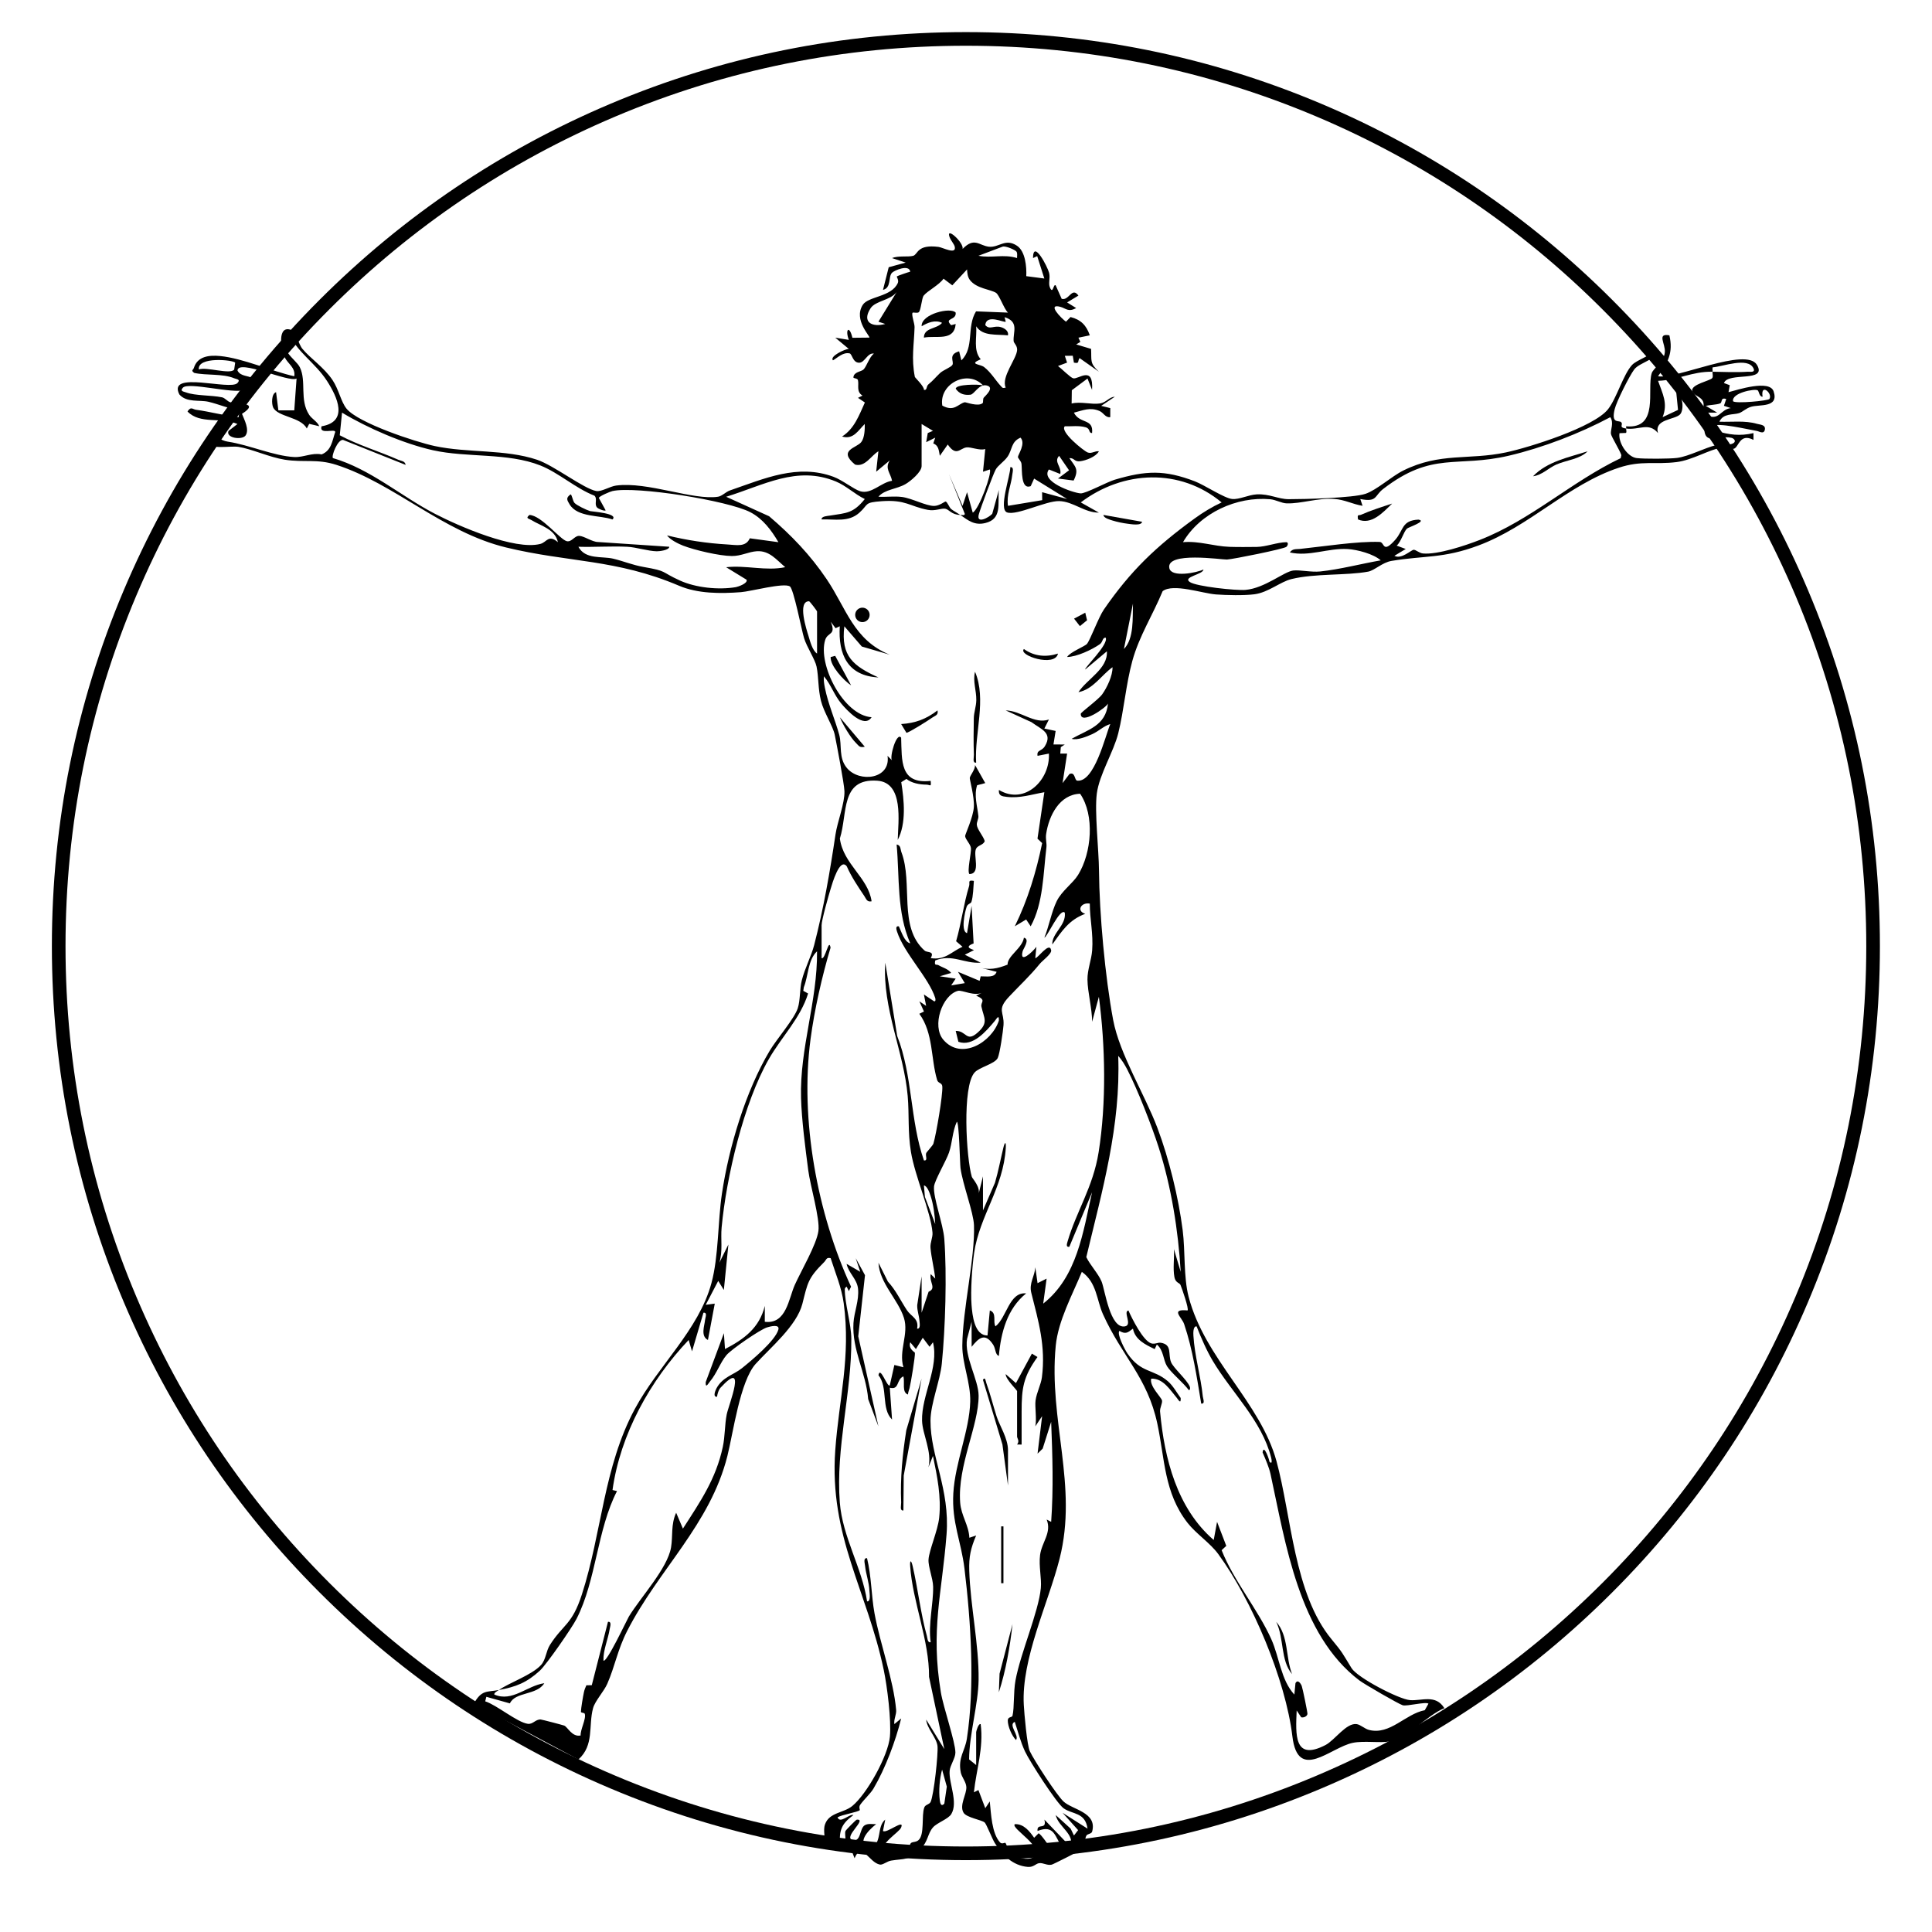 <svg xmlns="http://www.w3.org/2000/svg" id="Layer_1" viewBox="0 0 850 850"><path d="M219.472,743.543c4.621-3.252,14.478-6.58,18.526-10.974,2.229-2.42,2.154-6.082,4.021-8.979,5.877-9.12,9.654-8.709,13.964-22.036,8.823-27.283,9.547-56.108,23.318-81.682,10.274-19.081,28.096-34.7,33.69-55.31,3.204-11.806,2.779-26.961,4.624-39.376,3.044-20.493,10.451-45.191,21.05-62.95,2.997-5.022,10.826-14.037,12.321-18.67,1.159-3.593.79-8.343,1.761-12.217,1.365-5.444,4.181-10.648,5.455-15.576,4.159-16.088,6.987-32.502,9.376-48.624.823-5.55,4.128-13.808,3.942-19.08-.115-3.274-3.404-20.571-4.269-24.804-.764-3.741-4.827-9.939-6.061-14.939-1.346-5.453-.97-10.334-1.939-15.061-.639-3.116-4.288-8.573-5.493-12.507-1.07-3.489-4.582-21.652-6.242-22.751-2.668-1.767-17.161,2.192-21.556,2.524-8.95.675-18.915.696-27.165-2.809-27.87-11.839-48.495-10.162-76.144-16.856-27.767-6.723-49.138-28.106-74.656-36.344-8.604-2.777-14.13-.921-22.729-2.274-6.715-1.057-14.721-4.791-20.355-5.643-3.707-.561-12.197,1.408-13.962-2.041.303-7.406,3.247,4.182,4.982-2.024,1.233.862,2.793,1.547,4.276,1.771,9.467,1.429,20.12,6.275,29.219,6.771,4.079.222,7.826-2.024,12.077-1.155,4.337-1.747,4.63-5.882,5.985-9.869.028-1.648-7.262,1.392-6.015-2.502,11.999-2.01,6.953-12.896,2.41-19.924-5.283-8.174-12.991-12.406-16.911-21.069-5.731,6.788,3.142,11.326,4.948,15.032,3.023,6.204-.256,14.238,4.099,20.901,1.2,1.836,3.573,2.951,4.453,5.037l-4.437-1.051-1.058,2.058c-2.592-5.135-12.8-5.054-14.795-9.271-.716-1.514-.813-6.072,1.28-6.721l1.016,8.006,6.988-.015,1.012-13.994c-3.317,1.942-25.856-8.792-25.986-3.501,1.394,2.717,4.891,2.088,6.56,3.416,5.056,4.02-.221,7.28-4.261,8.935l-2.32-1.83,3.001-2.011c-4.876,1.842-24.516-3.61-26.996-.995-1.495,1.576.341,1.705,1.384,2.095,4.015,1.501,11.028,1.167,15.837,2.158,1.306.269,2.314,1.797,3.661,2.184,2.525.725,13.421-.215,5.111,5.082.984,2.573,3.394,6.93,1.565,9.531-1.478,2.101-8.789,1.182-7.504-2.01l3.935-3.043c-7.065-3.175-16.441.273-21.972-5.513,1.553-2.369,2.136-.98,3.778-.755,6.18.844,12.417,2.58,18.688,3.271l.449-2.937c-4.507-.766-9.384-2.85-13.67-3.844-4.015-.932-9.634.47-12.827-3.238-5.468-10.705,22.328-1.581,25.558-5.01,1.566-1.663-.42-1.676-1.387-2.084-5.111-2.155-12.242-1.182-17.636-2.375-1.617-1.215-.447-1.219-.143-2.208,1.566-5.108,6.692-5.696,11.56-5.217,10.108.993,22.446,6.629,32.6,8.899.656-3.758-2.872-5.572-4.19-8.301-1.832-3.792-3.348-14.478,2.942-12.046,2.03.785,3.109,6.214,4.828,8.276,3.62,4.341,9.53,8.162,13.257,13.743,2.762,4.135,3.697,9.528,6.152,12.568,5.099,6.314,30.327,14.651,38.817,16.462,14.588,3.113,30.983,1.334,44.983,6.017,7.47,2.499,20.639,12.841,26.123,13.775,2.225.379,5.986-2.05,8.681-2.41,13.811-1.841,34.008,6.593,44.838,4.918,1.807-.279,3.362-2.124,5.291-2.788,15.185-5.231,29.748-11.814,45.547-5.975,3.891,1.438,8.917,5.494,11.712,6.343,4.929,1.498,9.164-3.911,14.026-4.597-.654-3.44-3.33-5.378-1-8.977l-5.989,4.991.98-9c-3.217,1.905-5.834,7.076-10.272,5.857-7.734-6.397.698-7.261,2.734-9.906,1.46-1.897,1.587-5.6,1.539-7.951-2.881,2.762-4.985,7.021-9.985,5.505,5.426-3.452,7.461-9.316,10.035-14.966l-3.038-2.043,1.994-.99c-2.877-1.735-1.461-4.574-2.013-6.831-.203-.827-2.019-.728-1.995-1.156.144-2.503,3.455-2.509,4.472-3.518,1.331-1.321,2.491-5.385,4.538-6.99-2.891-.414-3.939,4.022-6.499,4.029-2.819.008-3.046-3.863-4.178-4.106-2.865-.614-5.128,1.78-7.313,3.066-1.733-1.789,5.673-5.185,6.983-5.012l-5.989-4.975,5.987.987c-1.802-4.689.273-6.597,1.553-.933l7.456-.077c.627-.451-7.108-7.735-2.899-14.391,2.418-3.824,12.684-3.458,15.433-9.646.531-1.195-.564-2.669-.435-2.857.176-.259,4.878-1.87,5.898-2.108-.488-3.39-7.025-.558-8.032.478-1.721,1.77-.164,6.568-3.956,7.534l2.517-9.973,7.468-2.037-5.989-1.979c2.696-1.174,7.048-.387,9.276-1.004,2.175-.602,1.592-5.148,11.137-3.923,1.912.245,8.008,3.602,7.152-.123-.241-1.05-1.678-2.696-2.154-3.882-2.254-5.618,6.364,2.226,5.599,4.921,5.231-5.405,7.283-1.478,11.569-1.003,4.475.496,7.173-3.857,12.358-.434,3.715,2.453,4.291,9.273,4.104,13.393l7.947,1.039-3.141-9.86-1.845.872c.059-8.499,6.46,3.937,7.083,6.494.613,2.516-.479,4.507.388,6.515,1.346,3.117,1.486-1.905,2.509-1.009l2.639,5.934c3.248.931,4.46-5.466,7.368-1.435l-4.986,3.009,3.984,2.473c-3.47,1.944-4.532.102-6.961-.54-6.076-1.607.362,5.02,2.482,6.546l2.004-2.054c4.582,1.156,6.982,3.684,8.479,8.05l-5.002,1.03.842,1.868-1.832,1.103,6.551,1.965c.28,5.224-.717,6.208,3.442,10.037l-8.505-5.986c-1.023,1.389.191,2.536-2.491,1.997l-.499-3.033-3.503.04.996,2.983-3.99,1.495c1.466,1.06,5.45,5.105,6.702,5.415,2.276.564,9.01-5.914,8.278,5.094l-2.003-4.995-6.903,5.141-.083,5.849c4.025-.985,8.671.544,12.439-.031,2.954-.451,3.863-2.793,6.56-2.95l-5.992,4.003,4.003.994-.011,3.985c-2.225.264-2.834-1.905-4.771-2.731-4.133-1.761-7.178-.27-11.221.753,2.565,5.092,8.716,2.385,7.983,8.982-1.744-.059-.503-1.898-2.887-2.569-2.958-.833-6.099-.323-9.1-.421-2.338,2.298,8.273,10.812,10.043,11.512,1.76.695,3.209-.792,4.954-.507-1.267,2.395-5.684,4.051-8.231,4.375-2.676.34-2.448-1.495-4.768-1.375,2.557,3.817,4.41,4.794,1.877,9.867l-6.87-.889,4.856-3.624-4.368-6.358c-2.516,2.676,1.261,4.787.5,7.99l-4.984-1.994c-3.949,5.319,10.471,10.24,13.893,10.522,2.177.18,11.653-5.009,15.094-6.025,13.696-4.043,21.888-4.394,35.265.739,4.211,1.616,12.901,7.409,16.326,7.749,3.203.318,7.199-1.846,10.887-2.032,5.525-.28,9.446,2.116,14.029,2.124,6.851.012,28.263-.538,33.727-2.345,4.979-1.646,11.48-7.68,16.722-10.278,16.182-8.017,28.716-4.496,45.056-7.944,10.303-2.175,38.729-11.095,44.989-19.011,3.8-4.805,6.679-15.252,10.547-19.453,2.078-2.257,8.516-4.142,10.959-7.041.472,4.759-7.565,5.75-9.994,9.006-2.127,2.85-7.769,14.079-8.596,17.496-1.611,6.657,1.871,4.691,2.866,5.705,1.084,1.104-1.397,2.296,2.218,2.786-.168.35.335,1.333-.093,1.923l-2.86.114c-.692,4.055,3.397,10.441,7.543,10.955,3.297.409,14.639.349,17.825-.076,5.212-.696,12.039-4.412,17.318-5.683,2.367-.57,5.339.343,7.284-.716,1.523-.83.505-2.117-.634-2.413-6.478-1.682-14.399,5.779-11.376-10.102,5.967,2.908,6.223-2.355,10.986-3.013l-3.004-.996,1.009-2.984c-2.665-.863-1.559,1.529-2.728,1.95-1.73.623-4.362.59-6.264,1.054l4.989,2.978-6.985.008c3.642-7.268-3.301-6.502-3.968-9.57-.621-2.858,7.944-4.458,8.792-5.621.57-.781-.003-2.044.166-2.807,4.952.079,10.205.356,15.519.004.849-.056,3.429.515,2.473-1.49-2.466-5.169-13.639-.702-17.95-.451-.262.627.079,1.396-.041,1.937-9.215-.147-15.145,3.696-23.995,4.005,1.93,5.59,4.463,9.878,1.999,15.988l6.784-3.19-.778-7.803c3.094,1.142,3.439,7.901,1.715,9.737-2.318,2.468-11.564,2.029-9.734,8.262-4.1-4.944-8.28-1.225-13.99-2,.109-.228-.209-.865.004-.97,14.575,1.205,9.018-16.071,11.197-23.328.697-2.319,5.383-4.808,5.788-9.299.335-3.708-3.669-8.445,2.006-7.411,1.766,7.662-.649,12.005-4.996,17.998,7.921,1.514,38.724-13.056,43.515-5.009,4.701,7.897-12.719,2.986-14.517,7.998l2.553.954-.544,3.065c4.017-1.034,18.092-5.675,19.85-.333,2.403,7.3-6.155,5.641-9.93,6.762-2.233.663-3.713,2.27-5.244,2.781-2.576.861-6.984-.045-8.683,3.782,5.488.207,11.212-.622,16.565.944,1.305.382,3.848.34,3.429,2.551s-2.537.728-3.527.568c-3.484-.563-17.629-3.953-19.464-2.038-.291,2.583,0,1.587,1.455,2.012,5.845,1.709,10.521,2.391,16.536.978v2.99c-6.16-3.169-6.428,3.302-8.647,3.899-1.163.313-3.162-.864-5.373-.514-5.413.855-12.916,5.505-19.732,6.363-9.63,1.212-15.455-.834-25.507,2.493-22.279,7.372-39.201,25.798-61.777,34.223-15.542,5.8-23.506,4.323-38.221,6.779-4.065.678-7.451,4.19-10.282,4.718-9.532,1.776-23.272.716-33.732,3.268-4.994,1.219-10.115,5.879-16.309,6.691-4.419.579-12.333.412-16.902.072-6.036-.449-18.822-4.991-23.466-1.44-4.295,10.399-10.331,19.762-13.329,30.671-2.8,10.188-3.689,21.753-6.186,31.814-2.052,8.269-8.336,18.114-9.443,26.549-1.046,7.968.878,24.659.958,33.966.162,18.862,2.697,46.89,6.235,65.67,2.833,15.037,13.945,32.832,19.481,47.519,5.089,13.502,9.27,30.582,11.095,44.905,1.195,9.385.347,20.623,2.629,29.371,7.143,27.385,31.565,46.343,38.662,72.338,6.566,24.05,7.686,58.356,24.203,78.297,5.099,6.156,4.714,6.082,8.795,12.705,2.616,4.246,20.827,13.689,25.7,14.088,5.207.426,11.287-2.689,15.151,3.546-7.386,2.95-16.218,13.2-23.97,14.624-4.346.799-11.317-.393-16.296.619-9.876,2.006-24.178,17.433-26.603-2.859-2.963-24.795-17.734-59.938-32.697-80.303-3.518-4.787-9.715-8.869-13.407-13.593-10.384-13.288-9.998-28.175-13.316-43.684-4.366-20.41-15.497-29.479-23.901-48.099-2.799-6.201-2.711-14.014-9.307-18.673-4.172,10.122-10.411,21.476-11.484,32.496-3.199,32.872,9.876,61.512,1.699,93.699-4.988,19.637-16.886,44.064-15.754,64.323.222,3.978,1.425,17.718,2.644,20.361,1.843,3.997,11.844,19.361,14.843,22.152,3.926,3.654,14.921,4.72,12.578,13.251-.274.996-2.073.983-2.479,1.699-1.289,2.274.371,4.257-2.604,6.443-.576.423-12.004,6.23-12.701,6.389-2.052.466-3.678-.896-5.528-.655-1.53.199-2.423,1.845-4.959,1.644-6.653-.528-11.265-5.24-14.559-10.52-1.164-1.866-3.685-8.4-4.46-9.041-1.375-1.137-7.955-2.139-9.251-4.247-2.032-3.305,1.394-8.124,1.204-11.374-.131-2.236-2.054-4.343-2.454-6.373-1.302-6.597,1.839-9.358,2.683-14.847,3.579-23.261,1.784-51.38-1.048-74.792-1.468-12.142-5.643-20.27-4.913-33.169.764-13.508,7.094-27.559,7.44-40.329.225-8.3-3.554-16.838-3.485-24.627.144-16.287,5.629-38.284,5.135-52.974-.189-5.624-4.955-17.95-5.929-25.15-.264-1.952-.597-20.387-1.62-20.391-1.947,4.233-1.957,9.211-3.446,13.564-1.235,3.609-6.34,12.273-6.582,14.904-.448,4.876,4.023,16.492,4.516,23.055,1.177,15.664.474,39.205-1.092,54.882-.762,7.629-4.952,17.626-4.981,25.108-.061,15.672,8.597,30.142,7.07,49.981-2.015,26.18-7.095,41.922-2.508,69.54,1.104,6.647,6.386,21.782,6.397,26.474.006,2.535-2.355,5.578-2.543,8.129-.393,5.343,3.848,13.756.741,18.942-1.333,2.225-6.273,3.789-8.094,5.906-2.37,2.755-2.071,6.103-5.438,9.562-4.962,5.098-7.066,4.018-12.978,5.013-1.767.297-3.634,1.969-4.88,1.751-4.827-.843-7.976-10.424-11.175-2.806l-1.544-3.971c-6.509,2.272-4.973-.296-7.121-1.805-.198-.139-3.677.749-4.836-.252.887-3.016-.505-6.02.516-8.908,1.863-5.274,8.204-4.913,11.995-8.045,6.477-5.352,15.749-22.057,16.536-30.457.681-7.268-1.192-22.168-2.709-29.4-7.34-34.991-24.045-58.751-21.329-96.646,1.602-22.352,6.922-41.248,3.71-64.736-.948-6.935-3.65-13.205-5.734-19.774-1.947-.505-1.93.802-2.811,1.675-7.279,7.206-7.299,9.226-9.624,18.376-2.466,9.709-14.078,19.293-20.548,26.452-6.891,7.625-9.905,30.413-12.456,40.544-7.6,30.182-30.234,49.883-44.072,76.928-4.233,8.272-5.364,15.49-8.751,23.249-1.468,3.363-5.407,7.582-6.266,10.734-2.125,7.798.585,16.27-6.444,22.597l-46.017-24.574c3.462-6.165,5.67-5.001,11-5.984-.718.505-2.158,1.175-1.992,1.987,7.883,3.462,14.368-3.921,21.992-4.978-3.306,5.382-12.728,3.683-15.133,8.87l-10.355-2.893-.504,1.994c4.973,1.553,14.1,9.275,18.742,9.888,2.286.302,3.334-2.011,5.663-1.9.535.026,9.84,2.466,10.363,2.686,1.52.637,3.444,5.151,7.216,4.349-.2-2.484,2.526-7.368,1.814-9.524-.191-.578-1.703-.36-1.695-.907.021-1.481.939-6.863,1.325-8.63.228-1.041.621-2.062,1.08-3.023l2.372-.038,7.126-27.875c1.803-.236.91,2.173.743,3.24-.692,4.431-2.868,9.128-2.744,13.754,1.204,1.624,10.406-18.023,11.184-19.305,5.107-8.418,16.993-21.159,18.568-30.432.859-5.056-.139-10.077,2.248-15.257l2.976,6.986c7.628-11.87,14.511-21.764,17.546-35.951,1.006-4.701.821-9.747,1.723-14.294.838-4.223,9.267-24.797-2.741-11.732-.85.925-1.343,2.71-1.527,3.977-2.025.161-.665-2.927-.229-3.734,2.7-4.999,7.448-5.847,11.169-8.827,4.32-3.46,14.652-12.08,16.042-16.971.736-2.591-3.639-1.404-4.996-.987-3.001.923-15.71,9.655-17.822,12.177-2.763,3.299-4.205,7.977-7.32,11.68-.743.883-1.967,3.239-1.816.19l7.998-21.512.481,6.986c8.374-4.323,15.134-9.288,17.519-18.986l-.008,6.987c9.506,1.202,10.482-10.185,13.218-16.272s9.574-17.719,10.376-23.701c.729-5.442-3.588-19.859-4.47-26.65-1.28-9.858-2.897-22.033-3.176-31.824-.626-21.967,7.264-42.616,7.038-64.547-4.062,3.747-3.815,10.86-5.809,15.795l-.24,1.592,2.118,1.172c-3.348,10.838-11.684,19.107-17.231,28.77-11.108,19.352-18.735,51.952-20.815,74.185-.478,5.109.586,10.303-1.003,15.486l3.98-7.995-2,19.99-2.477-3.987-5.494,10.516,3.976-.519-3.005,15.99c-3.357-1.685-1.481-6.303-1.271-8.788.093-1.102,1.184-3.4-.706-3.199l-5.023,16.987-1.485-4.99c-16.907,17.796-30.075,41.421-33.497,66.005l1.978.47c-8.762,16.962-9.121,39.25-17.802,56.203-2.079,4.059-13.237,20.147-16.173,22.827-5.775,5.272-10.472,7.099-18.011,8.489ZM447.235,110.739c-.401-.709-4.895-2.728-6.162-2.211l-10.597,4.004c5.834,1.127,11.111-.844,16.989,1.006-.053-.924.26-1.929-.231-2.799ZM426.77,123.26c-1.065-1.359-1.208-3.071-1.309-4.717l-6.489,6.981-3.863-2.91c-1.901,2.757-6.994,5.321-8.699,7.407-.915,1.12-1.192,6.467-2.189,7.342-.614.539-2.452-.027-2.696.214-.682.674.895,4.754.847,6.355-.233,7.757-1.48,13.803.124,21.882.068.342,4.194,4.228,3.995,5.716,1.519.311.908-1.531,1.965-2.413,2.295-1.914,2.656-2.61,5.114-4.979,1.341-1.292,4.824-2.535,5.454-3.609.859-1.462-2.069-4.543,2.953-5.961l.989,3.971c5.831-5.657,2.192-14.659,6.445-21.555l14.06.55c-1.772-1.632-3.809-7.789-5.282-8.711-2.434-1.524-8.507-1.844-11.42-5.561ZM386.474,141.535l7.988-12.992c-2.701,3.608-9.293,3.781-11.43,7.057-4.035,6.187.721,8.531,6.437,6.928l-2.995-.993ZM442.471,170.534c-2.134-4.63,4.851-12.688,5.024-16.587.086-1.928-1.474-2.957-1.54-3.892-.287-4.053,2.5-8.472-3.974-10.522l.502,2.002c-.746.565-8.472-3.611-9.006,1.493,1.972,2.312,3.835-.07,7.03.943,1.493.473,3.351,1.671,2.96,3.567-5.033-.546-11.128.507-13.985-3.994.399,4.832-1.427,10.553,1.998,14.52-5.502,2.311-.305,2.032,1.504,3.435,3.036,2.354,5.034,5.876,7.399,8.405.805.861.715.904,2.088.631ZM103.468,159.558c-.756-1.184-16.666-2.849-15.991,2.98,3.401-1.239,13.863,2.362,15.548.054l.443-3.034ZM432.472,169.533c-6.757-7.193-19.446-.6-17.899,8.917,5.261,2.88,6.911-.738,9.848-1.473.452-.113,5.977,2.106,7.91.361.336-.303.004-1.804.49-2.395.646-.785,5.107-4.612,1.111-5.384-3.304-.638-5.283,3.9-6.946,4.093-2.707.314-4.905-.334-6.494-2.609-.034-2.032,10.009-2.035,11.979-1.509ZM773.293,171.717c-1.347-.805-11.568,1.163-10.816,4.82,1.13,1.156,15.475-.224,15.992-1.005,1.598-2.418-3.988-7.227-3.006-.989-1.509.038-1.56-2.462-2.169-2.826ZM262.693,223.282c-1.393-1.481.325-3.761-1.173-5.21-8.304-3.23-15.673-10.068-23.789-13.287-14.376-5.703-32.224-3.337-47.293-6.707-12.776-2.858-28.811-9.775-39.956-16.534l-1,9.961c8.23,4.392,17.275,7.021,25.758,10.771,1.216.538,2.958.503,3.232,2.258l-27.545-10.997c-2.394-.257-5.226,7.157-4.456,7.998,16.482,4.822,29.858,16.715,44.956,24.553,10.416,5.407,35.089,16.143,46.305,13.214,2.888-.754,3.542-4.34,7.73-.759-1.28-5.825-7.579-7.178-11.701-9.756-1.018-.637-2.78-.669-.803-2.23,5.313.252,13.534,10.931,16.428,11.549,2.147.458,3.351-2.38,5.402-2.348,2.125.033,5.733,2.669,8.269,2.7l31.409,2.096c-.074,1.549-4.506,2.004-5.497,1.988-3.784-.061-9.121-1.804-13.008-1.988-7.134-.338-14.357.216-21.489,0,3.031,5.713,10.369,4.074,15.26,5.229,4.498,1.063,8.484,2.786,13.357,3.643,10.891,1.915,7.232,1.969,16.029,5.971,7.039,3.202,17.011,4.202,24.624,2.92.834-.14,5.374-1.63,4.721-3.259l-8.987-5.503c8.759-.99,17.494,1.777,25.994-.021-3.941-3.307-6.916-7.342-12.456-7.021-3.66.212-6.899,2.147-11.043,2.113-5.469-.044-16.273-2.566-21.493-4.588-2.071-.803-5.719-2.629-7.001-4.483,8.622,2.118,17.591,3.479,26.499,3.98,4.068.229,8.16,1.282,9.907-2.71l12.589,1.71c-3.069-5.255-6.841-10.301-12.319-13.171-9.777-5.122-50.358-11.621-60.688-9.326-1.026.228-5.828,2.244-6.001,3.029l3.007,5.468c-.557.449-3.236-.675-3.779-1.251ZM708.461,183.547c-13.369,7.135-29.758,13.453-44.563,16.922-23.163,5.426-33.62-2.079-55.35,14.646-3.977,3.061-2.524,5.914-10.075,4.437l.996,2.983c-4.426-.715-7.758-2.688-12.458-3.024-7.209-.515-14.56,2.156-20.947,1.947-2.251-.074-4.789-1.59-7.197-1.808-14.689-1.331-30.848,5.981-38.395,18.882,7.13-.616,13.392,1.798,20.453,2.055,2.993.109,8.895.098,12.045.037,4.108-.08,8.775-1.997,12.992-2.093.917.089.757,1.306.028,2.029-.951.942-23.499,5.471-26.176,5.616-2.072.112-27.048-3.719-25.341,3.848.948,4.202,12.115,1.951,14.999.528-.056,2.197-9.322,3.217-6.015,5.504,2.88,1.992,20.492,3.829,24.509,3.472,8.542-.759,16.797-7.976,20.979-8.524,2.809-.367,7.929.833,11.905.415,8.722-.918,17.965-3.382,26.621-4.888-3.228-2.865-10.336-4.714-14.516-4.971-8.592-.528-16.955,3.457-25.478,1.487,1.169-1.737,2.735-1.366,4.455-1.545,10.314-1.072,25.29-3.439,35.08-3.074,2.219.083,1.183,5.463,6.869-.977,3.704-4.195,2.712-8.49,10.172-8.839,3.949.643-4.446,3.369-5.055,3.955-1.458,1.404-2.596,5.848-4.519,7.481l3.986,1.481-4.988,3.007c3.187,1.659,7.319-2.591,8.5-2.657.869-.048,2.505,1.477,4.057,1.622,6.492.604,18.641-3.477,24.961-5.937,22.524-8.767,40.374-25.644,62.048-35.996l.289-1.317c-.621-2.05-4.37-8.045-4.582-9.35-.285-1.762,1.431-4.816-.289-7.355ZM422.472,226.543c.671.007,2.043.374,1.991-.49l-6.981-17.504,6.001,13.989,1.976-5.987,2.508,8.987c2.86-1.576,8.611-17.582,7.496-18.994l-2.983.996.989-9.991c-2.541.811-6.372-1.019-8.33-.708-2.869.455-4.429,4.16-8.166-1.28l-3.488,4.975c-.474-2.411-.474-4.476-2.885-5.467l.87-2.519-3.988,1.988.699-4.027,2.283-.956-4.992-3.013v18.5c0,2.619-4.839,6.638-7.069,7.931-3.995,2.315-9.076,2.269-11.931,5.559,3.422.207,6.983-.334,10.392.118,4.385.581,10.599,3.974,14.125,3.937,2.312-.024,4.695-1.976,5.003-1.947.803.075,1.587,2.614,2.537,3.362,1.012.797,2.593,1.614,3.943,2.539-3.864-.043-4.896-2.436-6.64-2.727-1.76-.293-4.341,1.129-7.622.503-8.007-1.529-9.69-4.566-20.271-3.813-7.989.569-5.601,1.275-9.896,5.103-4.769,4.25-10.695,2.72-16.566,2.924-.204-1.439,2.731-1.539,3.772-1.708,7.135-1.157,10.113-.901,15.222-7.267-4.443-2.142-8.164-5.844-12.769-7.744-17.196-7.092-31.845,1.751-48.222,6.742l18.906,8.573c9.761,8.322,18.101,17.007,25.312,27.688,8.681,12.859,11.87,26.805,27.769,33.23l-12.307-3.603-7.678-8.897c-1.651,13.24,4.098,17.549,14.985,22.5-13.537-.686-17.722-10.077-17.004-22.512l-1.839.856-2.142-2.849c2.53,6.064-1.323,4.43-2.44,8.033-3.331,10.74,8.011,33.117,20.425,33.977-3.325,5.218-10.947-3.126-13.41-6.095-3.044-3.672-4.557-8.417-7.575-11.915-.174,1.718.103,3.372.438,5.053,1.422,7.146,4.613,14.383,6.313,20.686,1.259,4.67-.371,10.141,3.379,14.621,5.486,6.555,19.367,4.919,17.87-5.355l1.98,1.99c-1.255-1.175,1.971-12.697,4.005-9.991.343,10.069-.623,20.567,13,19.001.26,3.015-.13,1.672-1.915,1.66-2.882-.018-6.501-.644-8.758-2.519l-2.28,1.444c1.274,7.976,2.287,18.046-1.547,25.404.198-8.094,2.74-25.248-9.011-26.058-16.28-1.123-12.934,14.295-16.448,25.444,1.491,11.269,12.492,17.198,13.959,27.614-2.047.421-2.32-.996-3.192-2.298-2.753-4.116-5.739-8.52-7.726-13.091-3.105-4.046-6.409,7.645-7.093,9.878-.897,2.925-3.984,13.798-3.984,16.016v14.5c1.586.85,3.215-9.205,3.938-4.582-3.732,12.486-7.087,27.232-8.803,40.217-4.705,35.594,3.034,76.888,17.825,108.919l-.965,1.94-.996-2.001c-.346.294-.794.66-.797,1.103-.041,6.249,2.839,15.298,2.882,21.903.156,24.056-6.937,47.753-5.071,71.988,1.168,15.173,9.735,28.549,11.998,43.507,1.712.182,1.08-3.428,1.034-4.535-.17-4.052-1.536-7.372-1.926-11.086-.116-1.104-.9-3.604.872-3.369,1.931,7.797,1.872,16.536,3.281,24.224,2.494,13.615,8.326,29.096,9.522,42.496.188,2.109-1.103,4.126-.782,6.269l2.997-2.488c-2.466,9.984-6.95,21.96-12.169,30.831-1.326,2.254-4.22,4.815-5.885,7.192-.688.982-.041,2.212-.145,2.317-.904.91-7.923,1.984-9.8,3.165,1.14,3.016,5.104-1.596,6.992-1.003-5.245,3.856-6.231,6.531-5.995,12.985,4.025.675,1.784-4.356,2.494-5.956.218-.49,4.647-4.995,5-5.019,4.754-.326-6.004,7.594-1.99,8.97,3.939,1.108,3.077-5.064,5.48-6.499,1.472-.879,3.395-.432,5.009-.48-3.522,2.755-9.118,8.509-2.647,10.9,5.552-2.553,2.705-9.645,6.638-12.91l-.986,4.994c1.427,1.38,9.683-5.592,7.986-1.509-.977,2.352-9.403,6.667-8.99,12.505l12.86-2.16c-.634-5.319,1.718-3.109,3.7-4.732,2.893-2.37,1.259-10.805,2.629-14.449.502-1.335,2.197-1.213,2.779-2.429,1.407-2.937,3.412-21.311,3.015-24.623-.445-3.715-4.65-7.666-4.975-11.598l7.98,12.995-6.718-31.767c.149-16.014-7.272-33.194-8.304-48.716-.184-2.766.438-2.836,1.081-.076,2.297,9.853,3.601,21.267,6.262,30.763.289,1.031.236,3.03,1.68,2.795-1.138-7.988,1.231-16.924,1.078-24.504-.073-3.634-2.239-8.79-2.026-11.945.274-4.078,4.091-12.722,4.683-18.322.971-9.183-.862-18.284-2.736-27.218l-1.979,4.989c1.682-6.81-2.656-14.499-2.817-20.477-.3-11.135,7.557-23.507,4.796-34.512l-1.484,1.991-3.004-3.977-3.005,4.976-2.492-2.988c-.992,2.924,2.014,4.335,2.047,4.615.178,1.484-1.797,13.322-2.363,15.572-.235.936-.658,1.833-.699,2.804-2.804-.992-1.309-5.399-1.998-7.998-3.193,1.376-1.689,6.102-5.987,5.006l.987,13.994c-4.923-4.856-1.65-14.04-5.976-19.519.793-4.28,3.793,5.413,4.974,4.511l2.023-8.996,3.984.999c-2.191-7.369,2.468-14.606.223-21.722-2.574-8.159-10.725-15.223-11.208-24.268l4.163,8.321c3.493,3.74,5.606,8.409,8.391,12.609,1.807,2.725,5.368,3.667,4.446,8.06,1.653.277,1.121-2.476,1.034-3.524-.194-2.342-1.063-4.469-.977-6.816l1.933-12.654v16l3.075-9.24c3.648-1.508.119-4.268.936-7.756l1.98,1.99c-.457-4.454-1.688-9.051-2.083-13.496-.211-2.383,1.058-4.567.877-6.768-.751-9.104-7.76-24.876-9.49-35.525-1.439-8.86-.693-16.048-1.423-24.577-1.662-19.414-11.199-38.531-9.861-58.623l5.244,32.241c6.868,17.58,5.601,37.016,11.759,54.746,1.928.251.494-2.061,1.02-3.28.158-.365,2.921-3.34,3.143-4.072,1.23-4.058,4.184-21.395,3.931-25.164-.118-1.755-1.82-1.319-2.275-2.836-2.833-9.456-1.607-20.619-7.841-29.161l2.043-.984-2.024-4.494,2.98,1.999-.981-4.999,4.496,2.994c.754.156.641-.964.48-1.475-2.779-8.817-13.663-19.567-16.806-29.211-.303-.928-.764-2.592.808-2.3,1.056,2.165,2.45,6.969,5.022,7.483-6.011-13.722-4.678-28.89-5.999-43.49,1.899.313,1.625,2.119,2.105,3.385,5.207,13.712-1.502,32.916,10.205,43.296,1.178,1.044,4.528.041,2.68,3.312,6.485.971,8.995-2.773,13.992-5.005l-2.815-2.427c2.318-7.954,3.278-16.297,5.702-24.229.498-1.628-.81-2.823,2.116-2.326-.225,2.639-.282,6.833-1.079,9.22-.29.869-1.622.81-2.085,2.136-.832,2.384-2.68,10.881.159,11.638l2-11.995.886,16.516c-4.977,1.849.219,2.707.12,2.974l-3.989,1.992,6.987,3.503c-7.234.523-12.475-3.943-19.996-.98-.54,2.605.538,1.551,1.437,2.089,1.741,1.043,4.146,1.56,5.559,3.406l-4.991,1.486,6.988,1.023-1.987,2.983,5.993-1.006-2.999-4.98,9.517,3.977.473-1.979c2.517-.073,6.079.801,7.009-1.998l-7.999-2c4.703,1.381,8.34.617,12.818-1.158-.079-3.862,6.454-7.158,7.194-11.844,2.845.649-.286,4.877-.564,5.965-1.491,5.828,4.469.183,6.056-1.968l-.495,4.994c1.096.171,6.235-7.465,6.986-3.484.301,1.599-3.842,4.566-5.018,6.006-4.493,5.502-8.646,9.261-13.514,14.443-5.562,5.92-2.04,6.639-2.426,12.483-.167,2.528-1.653,12.775-2.563,14.527-1.339,2.58-8.076,4.005-10.163,6.333-5.537,6.176-3.692,37.579-1.217,45.905.234.788,3.989,4.576,2.918,7.783l1.989-7.994v15l5.284-12.216c1.478-5.05,2.442-10.231,3.674-15.341.666-2.761,1.243-2.782,1.072.067-1.059,17.614-11.552,29.856-13.912,46.108-.902,6.208-1.634,16.747-1.154,22.918.35,4.503,1.242,13.536,7.031,13.466l1.016-11.001c3.24,1.08,1.223,4.941,2.485,6.995,4.969-3.843,6.018-15.266,13.5-14.5-8.345,6.708-11.122,17.268-12.006,27.499-1.639-.456-1.337-3.134-2.528-4.956-3.528-5.393-6.285-3.04-9.451.962l-.02-10.995-1.989,7.517c-1.302,7.801,5.053,17.964,5.077,24.973.046,13.323-9.343,30.724-8.115,47.052.433,5.753,3.771,9.856,4.046,15.454l2.984-.998c-2.394,5.634-3.224,9.323-3.03,15.543.48,15.395,4.295,32.432,4.108,47.967-.129,10.76-4.1,23.843-4.182,35.001l3.111,2.487v-14.5c0-.201.931-3.897,1.99-3.495,1.341,10.58-1.906,19.883-2.982,30.001l1.982-1.015,3.023,8.001,1.977-2.987c.562,5.28.824,14.034,4.539,18.061.799.867,2.086-.024,2.299.166.643.573.936,3.226,2.646,4.798,1.997,1.836,7.477,3.032,9.589,1.531,5.822-4.138-10.107-12.735-8.059-14.556,3.979-.171,6.496,3.154,8.506,5.99l1.985-1.992c3.392,2.453,5.416,10.096,10.494,6.508-3.424-5.042-3.523-10.412-10.984-7.517-.433-3.771,4.255-.092,3.003-5l11.496,12c1.987-5.728-5.327-8.68-6.504-13.985l6.566,5.967,1.453,3.015,1.839-2.348-6.852-7.64,10.994,6.985c-1.033-7.335-6.61-6.162-10.532-8.958-3.111-2.218-15.034-20.806-16.984-25.016-2.05-4.427-2.989-8.456-4.496-13.009-3.101,1.268,2.188,6.131.517,7.988-1.833-1.884-3.594-5.998-3.594-8.558,0-1.811,1.867-1.257,2.072-2.118.858-3.606.37-10.407,1.312-15.525,2.24-12.172,10.151-30.087,11.155-40.653.402-4.231-.968-9.632-.336-14.527.728-5.64,5.232-9.861,2.895-15.62l1.984,1.014c1.056-14.725.585-29.215-.001-44.003l-3.735,11.797-2.249,2.193,2.008-16.483-3.003,4.483c.708-3.202-.265-8.593.111-11.38.48-3.55,2.383-6.981,2.796-10.197,1.754-13.682-1.521-24.644-4.674-37.193-1.063-4.232,1.508-7.149,1.767-11.218l.994,6.989,3.985-1.994-1.495,10.995c14.946-11.773,17.541-31.514,21.495-48.99l-10.003,23.987c-1.595.283-1.066-1.317-.787-2.279,3.851-13.277,11.242-23.969,13.679-39.334,3.446-21.725,2.967-46.677.11-68.374l-2.98,10.99c.011-5.756-1.983-13.015-2.044-18.545-.049-4.417,1.743-8.543,2.07-12.915.549-7.334-1.061-13.745-1.04-20.53-3.907-.69-6.014,3.283-1.999,4.489-7.159,2.646-10.282,7.588-14.501,13.5-.233-5.003,6.206-8.422,5.499-13.99-2.079-2.341-7.675,10.67-8.985,10.995,1.971-4.902,3.189-11.498,5.427-16.063s7.1-7.823,9.418-11.582c5.958-9.66,7.365-26.23.88-35.683-9.072.323-13.721,9.581-14.947,17.703-.343,2.272.344,4.058.114,5.943-1.414,11.589-1.353,24.572-6.921,34.674l-1.991-2.998-4.99,2.995c5.719-11.641,9.413-23.911,12.036-36.597l-2.062-1.959,3.02-20.429c-5.604.966-10.688,2.742-16.548,2.042-2.042-.244-3.713-.434-3.436-3.047,11.401,6.858,22.635-4.462,21.985-15.996l-4.987.992c-.461-2.716,1.799-1.9,3.223-4.244,3.573-5.882-1.65-7.443-5.908-10.575l-11.316-5.168c6.673.12,12.642,6.215,18.993,3.999l-1.995,3.98,4.957,1.056-.957,5.948,4.992.017-1.75,1.151-.245,2.836,3.003.008-1.993,12.995,3.009-3.992c2.628-1.174,2.152,2.779,3.443,2.913,7.541.785,12.299-19.488,14.533-24.915-3.015.93-4.894,3.074-8.012,4.478-2.298,1.034-6.471,2.783-8.978,2.022,7.182-4.082,15.021-5.691,15.985-15.504-.863,1.854-12.065,9.591-11.97,4.5.012-.636,7.718-6.208,9.417-8.563,2.15-2.979,4.634-8.236,4.553-11.937-4.96,3.562-8.519,9.712-14.99,10.99,3.739-5.785,13.057-10.318,12.506-17.984l-9.506,7.984c-.628-.559,10.375-10.995,8.99-13.985-1.545-.064-1.133,1.869-2.593,2.888-3.42,2.386-10.164,5.579-14.392,5.612,1.316-2.188,7.808-4.652,8.739-5.763,1.46-1.744,5.084-11.688,7.419-15.079,11.74-17.04,23.001-27.799,39.924-40.076,3.746-2.718,7.714-5.145,11.909-7.081-18.33-15.234-43.323-14.111-61.975-.005l7.98,4.49c-6.316.078-11.283-4.926-17.5-5.07-5.857-.136-18.42,6.399-22.851,5-4.01-1.266,1.486-16.338,1.363-19.914,1.769-.237.989,2.267.871,3.368-.481,4.506-2.642,8.896-1.883,13.629l15.053-2.495-.045-3.506,10.988,2.987-14.496-8.97-1.509,3.335c-4.424,1.656-3.711-6.985-4.048-9.813-.153-1.287-1.568-2.408-1.569-3.041-.001-.93,3.572-5.94,1.132-8.495-4.213,1.827-3.528,5.181-5.669,8.336-1.472,2.169-4.267,3.861-5.266,5.729-1.178,2.202-6.593,16.797-7.389,19.617-1.303,4.62,4.478,1.42,5.886-.165l2.922-10.518c-.577,6.161,1.493,12.76-5.986,14.569-4.81,1.163-7.487-1.162-11.003-3.574ZM359.472,287.543v-18.5c0-.286-3.225-4.51-3.51-4.511-5.277-.028-1.072,12.608-.258,15.28.683,2.245,1.74,6.425,3.769,7.731ZM494.481,285.542c4.565-4.68,3.756-13.869,3.98-19.994l-3.98,19.994ZM432.467,436.553c-3.491,2.093-9.174-1.118-11.021-.62-6.914,1.861-11.631,15.44-6.399,21.534,7.887,9.186,21.294,1.137,24.41-8.444.145-3.055-1.068-.692-1.815.19-3.77,4.451-9.541,11.437-15.989,9.137l-1.181-4.797c4.677-.111,4.638,5.062,9.441.923,5.265-4.536,2.929-6.562,1.873-11.594-.446-2.125,2.462-2.784-2.31-4.843l2.991-1.486ZM519.462,559.538c-1.061-18.104-4.154-37.504-9.704-54.781-3.031-9.436-9.308-25.507-13.801-34.199-1.104-2.136-2.364-4.226-3.99-6.01,1.157,30.694-6.995,59.124-14.04,88.52,1.64,3.47,5.343,7.36,6.734,10.786,1.511,3.719,3.692,20.912,10.289,19.693,3.399-.628-1.014-6.5,1.508-6.995,1.566,3.577,6.492,13.418,10.064,14.482,1.604.478,2.871-.492,4.219-.272,5.095.831,3.052,5.024,4.476,8.535,1.056,2.606,6.958,7.654,8.242,10.763.188.456.261,1.637-.484,1.479-2.224-3.068-7.785-7.612-9.538-10.462-1.714-2.786-1.488-7.116-4.471-9.53l-.953,2.002c-4.066-1.951-8.634-4.104-9.557-9.004-2.291,1.755-3.176,2.603-5.976.999-1.199,1.435,2.44,8.313,3.554,9.937,6.02,8.779,11.299,6.665,17.785,12.215,2.229,1.907,3.899,4.994,5.638,7.367.143,3.057-1.066.692-1.815-.19-2.965-3.486-5.907-8.508-11.166-8.323-.857,3.288,4.498,8.221,4.762,9.609.239,1.253-1.007,3.23-.855,4.883,1.899,20.629,7.397,42.484,23.601,56.494l1.476-7.986,4.055,10.57-2.051,1.902c5.405,13.612,16.056,26.193,21.864,39.165,3.56,7.951,4.229,17.975,10.134,24.357l.493-5.017c1.05-1.899,2.377.24,2.769,1.265.371.97,2.591,11.668,2.499,12.288-.155,1.044-1.632,1.744-2.733,1.458l-2.008-2.994c-.424,10.411-1.365,22.478,12.689,15.199,4.046-2.096,9.145-9.865,13.71-9.204,1.746.253,3.498,2.09,5.519,2.585,9.255,2.269,15.837-7.039,24.447-8.705l1.62-2.87c-1.145-.995-9.517,1.25-11.332.695s-16.874-9.274-18.992-10.872c-26.714-20.161-32.557-60.577-39.161-90.839-.672-3.079-2.233-6.589-3.491-9.514.509-4.191,3.17,3.835,2.98,4.017,1.448,1.591.983-.957.781-1.758-4.075-16.193-17.281-28.493-25.603-42.412-2.758-4.613-5.23-10.289-7.189-15.316-1.628-.194-1.457,3.158-1.402,4.13.482,8.587,3.26,17.975,4.124,26.661.109,1.1,1.183,3.4-.697,3.194-1.915-11.581-3.73-23.853-7.51-34.995-1.05-3.094-6.23-6.727,1.504-6.002.696-.671-2.435-9.571-3.092-11.198-.414-1.026-2.202-.865-2.688-3.478-.728-3.918.031-8.325-.217-12.315l2.98,9.99ZM411.462,538.538c-.176-3.935-.821-8.719-2.048-12.436-.402-1.22-1.449-4.354-2.932-4.554l.443,5.043,4.537,11.948ZM415.462,793.544l1.096-7.498-2.073-7.496c-1.12,4.017-1.541,9.355-1.015,13.51.175,1.384.59,2.962,1.992,1.483Z"></path><path d="M386.462,627.538l-4.498-11.986c-.965-11.711-7.187-21.644-6.47-33.497.295-4.881,2.53-9.904,2.015-15.026-.436-4.345-4.163-6.868-5.045-10.976l6.009,3.481-1.99-5.985,4.079,7.485-2.965,26.889,8.867,39.616Z"></path><path d="M433.471,344.532l-3.576.934c-1.448,4.531.09,9.121.554,13.59.123,1.178-.812,2.61-.689,3.865.202,2.071,2.88,4.948,3.493,7.137-.626,1.76-2.982,1.776-3.788,3.288-1.48,2.776,2.265,11.15-2.988,11.191-1.053-1.304.912-9.383.703-11.371-.195-1.853-2.427-3.787-2.563-5.312-.061-.682,3.566-8.222,3.843-12.822.272-4.504-1.902-12.134-1.799-12.785.196-1.234,2.472-3.716,2.306-5.7l4.504,7.984Z"></path><path d="M397.462,664.538c-1.745.234-.94-2.269-.99-3.485-.447-10.894.587-21.048,2.253-31.758l6.737-22.748-7.861,42.624-.139,15.366Z"></path><path d="M429.462,335.538c-1.745.234-.94-2.268-.99-3.485-.217-5.292-.113-10.749-.041-16.051.035-2.605,1.047-5.083,1.101-7.924.083-4.322-1.631-8.341-.56-12.545,5.173,12.16-.281,27.019.49,40.005Z"></path><path d="M396.471,318.553c6.284-.402,11.039-2.188,15.991-6.01.474,2.14-1.057,2.282-2.311,3.179-1.637,1.17-10.162,6.575-11.356,6.68l-2.323-3.849Z"></path><circle cx="379.423" cy="270.526" r="3.18"></circle><path d="M367.453,288.551l7.009,12.992c-3.201-2.071-9.304-8.683-9.003-12.487l1.994-.505Z"></path><path d="M502.464,229.556c-.271,1.912-5.055,1.015-6.368.862-1.987-.232-4.689-.804-6.601-1.399-1.04-.324-4.045-1.131-4.018-2.466l16.987,3.003Z"></path><path d="M465.471,287.552c-1.28,6.181-17.717.767-14.989-2.009,4.536,3.243,9.71,3.69,14.989,2.009Z"></path><path d="M380.472,328.533c-2.375.485-2.537-.332-3.858-1.632-2.488-2.449-5.749-7.996-7.132-11.357l10.99,12.99Z"></path><polygon points="477.465 269.545 478.261 272.892 475.107 275.467 472.542 272.174 477.465 269.545"></polygon><path d="M449.472,635.543l-1.999-.009c1.24-1.582,0-2.75,0-3.491v-20c0-.45-5.153-5.348-5-7.49l4.5,3.97,7.012-12.977,2.463,1.49c-6.231,8.644-6.976,13.638-6.976,24.007v14.5Z"></path><path d="M443.472,653.543l-2.449-18.051-8.567-28.435c1.024-1.588,1.246.765,1.506,1.479,1.708,4.694,2.949,9.747,4.478,14.539,1.358,4.258,5.033,9.679,5.033,14.967v15.5Z"></path><path d="M439.459,744.535l.308-8.197,5.694-21.791c-1.125,10.109-2.923,20.351-6.002,29.988Z"></path><rect x="440.472" y="671.543" width="1" height="25"></rect><path d="M568.462,736.542c-5.172-6.029-3.426-15.73-6.98-22.999,5.509,6.169,4.09,15.666,6.98,22.999Z"></path><path d="M612.472,221.553c-4.067,3.975-9.084,9.524-15.001,6.98-.395-2.555.218-1.554,1.404-2.086,4.013-1.803,9.348-3.507,13.597-4.894Z"></path><path d="M698.472,198.553c-3.273,3.417-9.286,3.887-13.692,5.798-3.503,1.518-6.377,4.711-10.307,5.183,6.315-6.56,15.725-8.309,23.999-10.98Z"></path><path d="M252.761,221.268c.947,1.061,5.341,3.16,6.886,3.601.782.223,12.683.964,9.815,3.673-5.579-1.983-15.329-.807-18.858-6.636-1.141-1.884-1.738-2.839.373-4.359.62-.236.934,2.769,1.784,3.72Z"></path><path d="M420.466,137.552c.36,3.573-5.341,2.182-1.995,5.516l1.992-.526c-.671,7.814-8.597,4.919-13.985,5.997.015-4.476,5.703-3.704,7.99-6.5-3.037-1.482-6.376-.072-8.985,1.505-.308-5.424,12.94-8.573,14.984-5.991Z"></path><path d="M424.954,818.382c-54.286,0-106.949-10.633-156.527-31.603-47.886-20.254-90.891-49.248-127.821-86.179-36.93-36.93-65.924-79.935-86.178-127.82-20.97-49.578-31.603-102.241-31.603-156.527s10.633-106.949,31.603-156.527c20.254-47.886,49.249-90.891,86.178-127.821,36.93-36.93,79.935-65.924,127.821-86.178,49.578-20.97,102.242-31.603,156.527-31.603s106.949,10.633,156.527,31.603c47.886,20.254,90.891,49.249,127.82,86.178,36.931,36.93,65.925,79.935,86.179,127.821,20.97,49.578,31.603,102.242,31.603,156.527s-10.633,106.949-31.603,156.527c-20.254,47.886-49.248,90.891-86.179,127.82-36.93,36.931-79.935,65.925-127.82,86.179-49.578,20.97-102.241,31.603-156.527,31.603ZM424.954,20.124c-53.479,0-105.355,10.473-154.19,31.128-47.17,19.952-89.534,48.514-125.915,84.895s-64.943,78.745-84.895,125.915c-20.655,48.835-31.128,100.712-31.128,154.19s10.473,105.355,31.128,154.19c19.952,47.17,48.514,89.534,84.895,125.915s78.745,64.943,125.915,84.895c48.835,20.656,100.712,31.129,154.19,31.129s105.355-10.473,154.19-31.129c47.17-19.951,89.534-48.514,125.915-84.895s64.943-78.745,84.895-125.915c20.656-48.835,31.129-100.712,31.129-154.19s-10.473-105.355-31.129-154.19c-19.951-47.17-48.514-89.534-84.895-125.915s-78.745-64.943-125.915-84.895c-48.835-20.655-100.712-31.128-154.19-31.128Z"></path></svg>